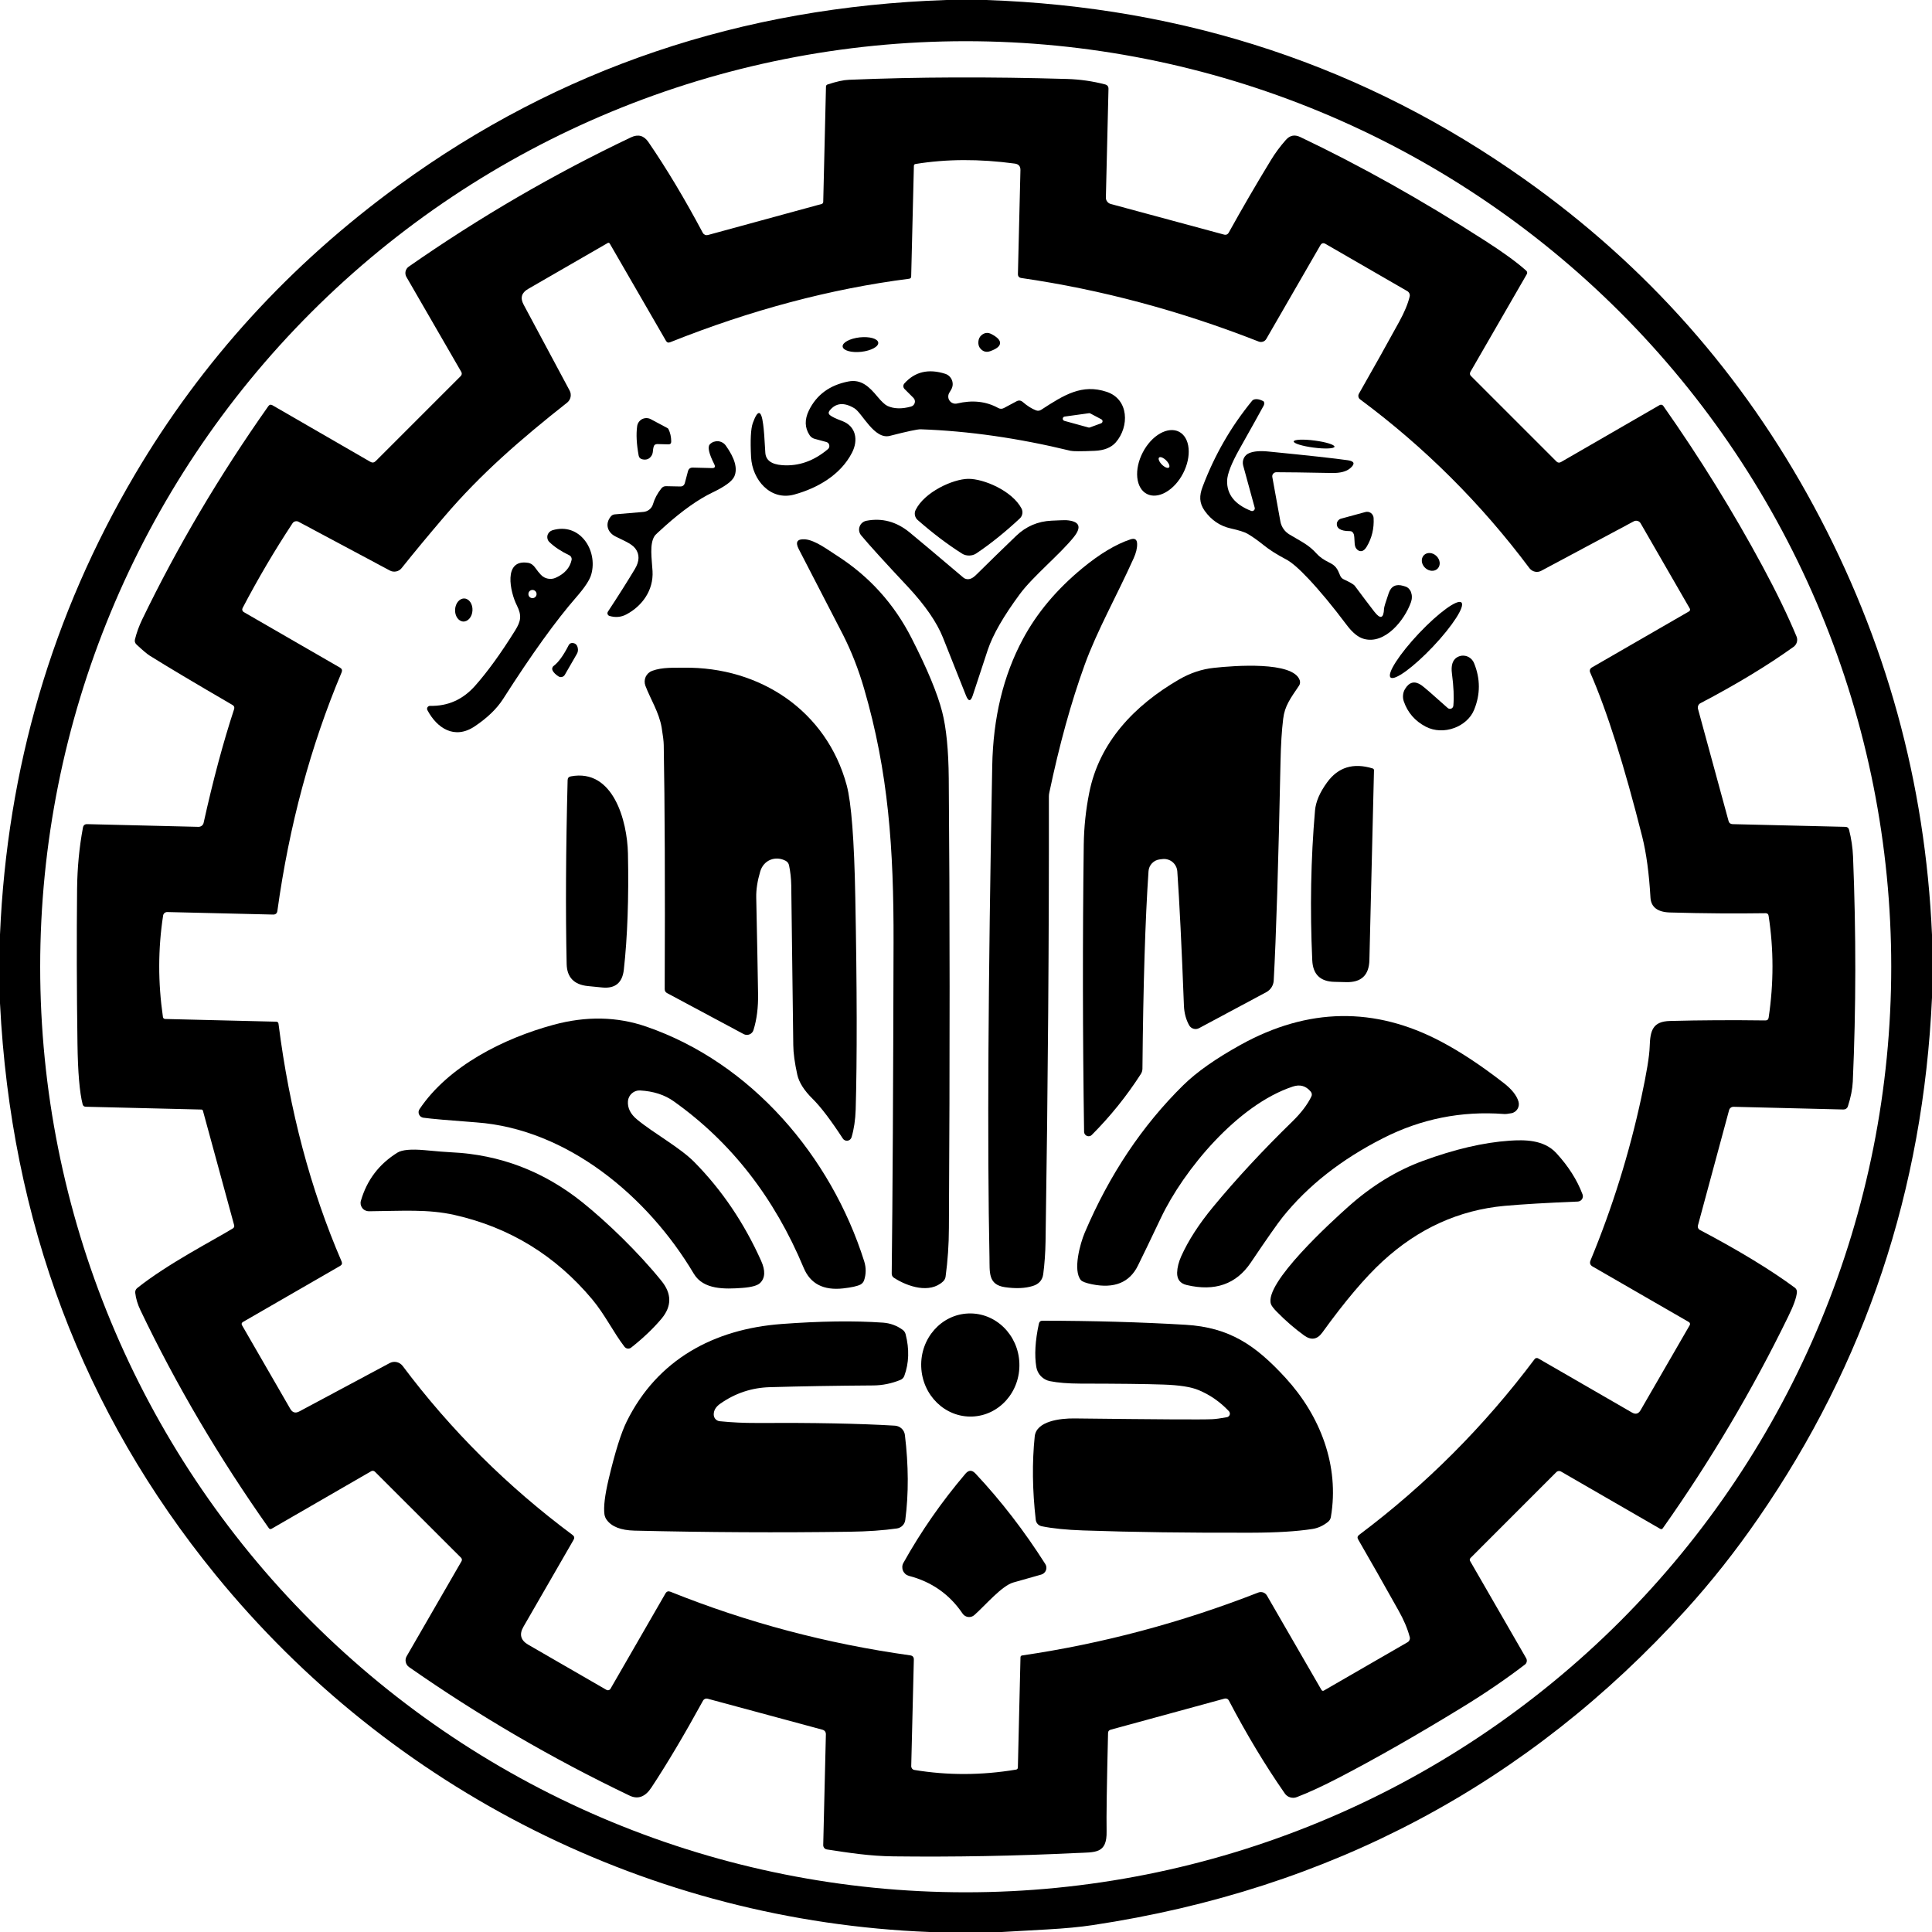 <svg width="40" height="40" viewBox="0 0 40 40" fill="none" xmlns="http://www.w3.org/2000/svg">
<g clip-path="url(#clip0_16495_6038)">
<path d="M20.413 0C24.556 0.142 28.273 1.379 31.564 3.712C34.086 5.498 36.082 7.753 37.551 10.476C39.046 13.245 39.862 16.204 40 19.354V20.654C39.819 24.632 38.62 28.226 36.402 31.435C35.931 32.118 35.43 32.751 34.901 33.334C31.625 36.946 27.531 39.12 22.619 39.858C22.367 39.896 22.055 39.926 21.681 39.947C21.368 39.964 21.055 39.981 20.742 40H19.247C13.479 39.775 8.104 37.072 4.459 32.6C1.714 29.23 0.227 25.288 0 20.772V19.347C0.148 15.904 1.079 12.73 2.793 9.824C4.179 7.475 6 5.478 8.258 3.834C11.571 1.421 15.35 0.143 19.593 0H20.413ZM39.156 20.016C39.156 17.499 38.661 15.008 37.698 12.683C36.735 10.358 35.323 8.245 33.544 6.466C31.764 4.686 29.652 3.275 27.327 2.312C25.002 1.349 22.51 0.853 19.994 0.853C14.912 0.853 10.038 2.872 6.444 6.466C2.85 10.059 0.832 14.934 0.832 20.016C0.832 25.098 2.85 29.972 6.444 33.566C10.038 37.159 14.912 39.178 19.994 39.178C22.51 39.178 25.002 38.682 27.327 37.719C29.652 36.757 31.764 35.345 33.544 33.566C35.323 31.786 36.735 29.674 37.698 27.349C38.661 25.024 39.156 22.532 39.156 20.016Z" fill="black"/>
<path d="M22.941 35.881C22.915 36.952 22.905 37.628 22.911 37.91C22.922 38.388 22.676 38.346 22.28 38.365C21.018 38.426 19.755 38.449 18.492 38.434C18.006 38.428 17.577 38.361 17.121 38.291C17.099 38.288 17.079 38.277 17.065 38.26C17.051 38.243 17.043 38.221 17.044 38.199L17.099 35.909C17.1 35.858 17.075 35.825 17.025 35.811L14.651 35.17C14.633 35.165 14.613 35.166 14.596 35.173C14.579 35.181 14.564 35.194 14.555 35.211C14.169 35.915 13.813 36.514 13.488 37.007C13.36 37.203 13.208 37.259 13.034 37.176C11.434 36.41 9.912 35.523 8.469 34.515C8.434 34.491 8.41 34.454 8.401 34.412C8.391 34.371 8.398 34.328 8.419 34.291L9.555 32.324C9.562 32.313 9.564 32.3 9.563 32.287C9.561 32.274 9.556 32.262 9.547 32.253L7.762 30.47C7.753 30.46 7.74 30.454 7.726 30.452C7.713 30.45 7.699 30.453 7.687 30.459L5.622 31.652C5.613 31.657 5.602 31.659 5.592 31.657C5.582 31.655 5.573 31.649 5.567 31.64C4.531 30.173 3.645 28.669 2.908 27.127C2.849 27.004 2.813 26.884 2.8 26.767C2.796 26.726 2.81 26.693 2.842 26.667C3.469 26.166 4.441 25.666 4.818 25.435C4.846 25.418 4.856 25.394 4.847 25.363L4.201 22.995C4.199 22.989 4.196 22.983 4.19 22.979C4.185 22.975 4.179 22.973 4.172 22.972L1.776 22.914C1.742 22.913 1.72 22.897 1.711 22.864C1.648 22.619 1.612 22.201 1.604 21.607C1.588 20.497 1.586 19.428 1.596 18.4C1.601 17.964 1.641 17.542 1.717 17.136C1.726 17.086 1.756 17.061 1.807 17.063L4.109 17.119C4.134 17.119 4.158 17.111 4.178 17.096C4.197 17.081 4.211 17.059 4.216 17.035C4.41 16.157 4.62 15.373 4.847 14.682C4.859 14.645 4.848 14.616 4.814 14.596C4.032 14.141 3.46 13.8 3.097 13.573C3.05 13.544 2.959 13.468 2.825 13.343C2.795 13.314 2.784 13.279 2.794 13.239C2.827 13.103 2.877 12.964 2.945 12.823C3.675 11.312 4.545 9.841 5.555 8.41C5.578 8.377 5.606 8.371 5.64 8.39L7.667 9.561C7.708 9.585 7.745 9.58 7.778 9.547L9.539 7.786C9.55 7.774 9.558 7.76 9.56 7.744C9.562 7.729 9.558 7.713 9.55 7.699L8.414 5.733C8.394 5.698 8.388 5.657 8.397 5.617C8.406 5.578 8.43 5.543 8.463 5.52C9.933 4.495 11.466 3.603 13.063 2.844C13.212 2.773 13.332 2.806 13.425 2.942C13.802 3.492 14.177 4.118 14.551 4.821C14.561 4.839 14.577 4.853 14.596 4.862C14.615 4.87 14.636 4.871 14.656 4.866L17.012 4.223C17.021 4.221 17.029 4.215 17.034 4.208C17.04 4.201 17.043 4.192 17.044 4.183L17.101 1.794C17.101 1.771 17.113 1.756 17.134 1.749C17.316 1.689 17.463 1.656 17.576 1.652C18.986 1.593 20.492 1.588 22.093 1.635C22.361 1.643 22.624 1.681 22.881 1.748C22.928 1.761 22.951 1.792 22.95 1.84L22.896 4.089C22.895 4.119 22.904 4.149 22.923 4.173C22.941 4.198 22.967 4.215 22.996 4.223L25.339 4.856C25.385 4.869 25.42 4.854 25.442 4.812C25.722 4.307 26.012 3.808 26.313 3.315C26.4 3.171 26.503 3.032 26.623 2.896C26.706 2.802 26.804 2.782 26.918 2.836C28.159 3.426 29.434 4.14 30.743 4.981C31.119 5.222 31.405 5.43 31.6 5.605C31.61 5.614 31.616 5.626 31.618 5.639C31.62 5.652 31.617 5.665 31.611 5.676L30.444 7.698C30.426 7.731 30.43 7.76 30.456 7.786L32.223 9.553C32.252 9.582 32.284 9.586 32.319 9.566L34.362 8.386C34.374 8.379 34.389 8.377 34.402 8.38C34.416 8.383 34.428 8.391 34.436 8.403C35.194 9.481 35.879 10.588 36.491 11.723C36.782 12.263 37.016 12.748 37.195 13.177C37.211 13.214 37.213 13.256 37.202 13.295C37.191 13.334 37.167 13.368 37.134 13.392C36.593 13.78 35.95 14.169 35.206 14.559C35.185 14.569 35.169 14.587 35.16 14.608C35.151 14.63 35.149 14.654 35.155 14.676L35.788 16.998C35.799 17.04 35.827 17.061 35.871 17.063L38.207 17.119C38.248 17.12 38.274 17.14 38.283 17.18C38.33 17.365 38.357 17.549 38.365 17.731C38.429 19.319 38.428 20.873 38.36 22.394C38.353 22.544 38.32 22.714 38.259 22.904C38.253 22.924 38.241 22.941 38.224 22.953C38.208 22.965 38.188 22.971 38.167 22.971L35.891 22.915C35.87 22.915 35.849 22.921 35.833 22.934C35.816 22.947 35.804 22.964 35.799 22.984L35.154 25.371C35.149 25.389 35.15 25.408 35.158 25.425C35.165 25.442 35.178 25.457 35.195 25.465C36.005 25.893 36.66 26.291 37.161 26.661C37.175 26.672 37.187 26.686 37.194 26.702C37.202 26.718 37.205 26.736 37.203 26.754C37.195 26.863 37.134 27.033 37.02 27.264C36.279 28.784 35.415 30.242 34.428 31.639C34.413 31.661 34.394 31.665 34.371 31.652L32.316 30.465C32.302 30.457 32.285 30.454 32.268 30.456C32.252 30.458 32.237 30.465 32.225 30.476L30.446 32.256C30.437 32.265 30.432 32.276 30.43 32.288C30.429 32.3 30.431 32.311 30.438 32.321L31.598 34.332C31.61 34.354 31.614 34.379 31.609 34.403C31.605 34.427 31.591 34.449 31.572 34.463C31.167 34.772 30.737 35.065 30.282 35.343C29.342 35.919 28.493 36.403 27.736 36.797C27.393 36.975 27.098 37.112 26.85 37.207C26.805 37.225 26.756 37.226 26.711 37.212C26.666 37.199 26.627 37.17 26.6 37.131C26.197 36.552 25.81 35.91 25.441 35.205C25.433 35.19 25.421 35.178 25.405 35.172C25.39 35.165 25.373 35.163 25.356 35.167L22.994 35.812C22.959 35.822 22.941 35.845 22.941 35.881ZM18.823 5.771C17.197 5.979 15.547 6.418 13.874 7.086C13.837 7.101 13.808 7.091 13.788 7.056L12.625 5.044C12.623 5.04 12.621 5.037 12.617 5.034C12.614 5.031 12.61 5.029 12.606 5.028C12.602 5.027 12.597 5.027 12.593 5.027C12.588 5.028 12.584 5.029 12.581 5.032L10.933 5.983C10.797 6.061 10.767 6.169 10.841 6.307L11.794 8.087C11.816 8.128 11.822 8.175 11.813 8.221C11.803 8.266 11.778 8.307 11.742 8.336C10.779 9.095 9.95 9.815 9.199 10.696C8.863 11.089 8.569 11.444 8.316 11.761C8.288 11.797 8.247 11.822 8.203 11.831C8.158 11.84 8.112 11.834 8.071 11.812L6.182 10.803C6.161 10.791 6.137 10.788 6.113 10.794C6.09 10.799 6.07 10.813 6.057 10.833C5.686 11.395 5.341 11.981 5.022 12.59C5.015 12.604 5.013 12.621 5.018 12.636C5.022 12.651 5.032 12.664 5.046 12.672L7.04 13.823C7.079 13.846 7.09 13.878 7.073 13.92C6.43 15.447 5.987 17.093 5.743 18.858C5.736 18.911 5.706 18.936 5.653 18.935L3.465 18.883C3.444 18.882 3.424 18.889 3.407 18.902C3.391 18.916 3.38 18.935 3.377 18.956C3.271 19.645 3.27 20.344 3.373 21.053C3.377 21.082 3.394 21.096 3.423 21.097L5.719 21.153C5.746 21.154 5.762 21.168 5.766 21.195C5.993 22.986 6.429 24.627 7.073 26.119C7.089 26.158 7.079 26.188 7.042 26.209L5.03 27.37C5.001 27.388 4.995 27.411 5.012 27.44L6.01 29.169C6.055 29.247 6.117 29.265 6.197 29.222L8.068 28.221C8.112 28.197 8.164 28.19 8.213 28.201C8.263 28.212 8.306 28.241 8.337 28.281C9.333 29.611 10.507 30.777 11.857 31.782C11.892 31.809 11.898 31.841 11.876 31.879L10.838 33.679C10.746 33.836 10.779 33.961 10.937 34.052L12.556 34.987C12.57 34.995 12.586 34.997 12.602 34.993C12.617 34.989 12.631 34.979 12.639 34.965L13.778 32.99C13.802 32.949 13.836 32.938 13.88 32.955C15.47 33.594 17.125 34.032 18.843 34.272C18.896 34.279 18.922 34.309 18.92 34.362L18.866 36.567C18.866 36.586 18.873 36.604 18.884 36.618C18.896 36.633 18.913 36.642 18.931 36.645C19.621 36.759 20.322 36.757 21.035 36.638C21.06 36.634 21.073 36.619 21.074 36.593L21.128 34.315C21.128 34.291 21.14 34.277 21.165 34.274C22.825 34.03 24.453 33.596 26.051 32.972C26.084 32.959 26.12 32.959 26.153 32.97C26.186 32.982 26.214 33.005 26.231 33.035L27.36 34.989C27.365 34.997 27.373 35.003 27.382 35.006C27.391 35.008 27.4 35.007 27.408 35.002L29.14 34.002C29.16 33.991 29.175 33.974 29.183 33.953C29.192 33.933 29.193 33.91 29.186 33.889C29.14 33.716 29.063 33.535 28.956 33.346C28.646 32.792 28.367 32.301 28.12 31.874C28.097 31.836 28.104 31.804 28.14 31.777C29.517 30.744 30.728 29.531 31.772 28.14C31.78 28.128 31.792 28.12 31.806 28.117C31.82 28.114 31.835 28.117 31.847 28.124L33.79 29.246C33.864 29.289 33.924 29.272 33.968 29.194L34.984 27.436C34.99 27.426 34.992 27.413 34.989 27.401C34.986 27.389 34.978 27.378 34.967 27.372L32.972 26.221C32.922 26.192 32.908 26.15 32.93 26.096C33.383 25.001 33.734 23.875 33.983 22.718C34.091 22.216 34.149 21.866 34.155 21.667C34.166 21.336 34.216 21.147 34.577 21.138C35.215 21.121 35.872 21.118 36.548 21.127C36.589 21.128 36.612 21.108 36.618 21.068C36.724 20.358 36.724 19.655 36.617 18.96C36.611 18.924 36.591 18.907 36.555 18.907C35.938 18.916 35.279 18.912 34.577 18.892C34.318 18.885 34.182 18.781 34.171 18.581C34.142 18.083 34.086 17.663 34 17.321C33.628 15.846 33.269 14.712 32.922 13.921C32.914 13.904 32.913 13.884 32.919 13.865C32.925 13.847 32.938 13.831 32.955 13.821L34.97 12.658C34.98 12.652 34.987 12.643 34.99 12.632C34.993 12.621 34.991 12.609 34.985 12.599L33.967 10.834C33.953 10.81 33.931 10.793 33.904 10.785C33.877 10.778 33.849 10.781 33.825 10.794L31.911 11.817C31.871 11.839 31.824 11.846 31.779 11.836C31.734 11.826 31.694 11.8 31.666 11.764C30.663 10.424 29.494 9.259 28.159 8.268C28.141 8.255 28.129 8.236 28.125 8.215C28.12 8.193 28.124 8.171 28.134 8.153C28.441 7.615 28.719 7.118 28.968 6.663C29.077 6.465 29.149 6.291 29.185 6.142C29.191 6.12 29.189 6.097 29.18 6.076C29.171 6.055 29.155 6.038 29.136 6.027L27.442 5.049C27.399 5.024 27.364 5.033 27.338 5.076L26.218 7.016C26.203 7.042 26.179 7.063 26.15 7.073C26.121 7.083 26.089 7.083 26.061 7.072C24.439 6.435 22.802 5.996 21.146 5.756C21.098 5.749 21.074 5.721 21.075 5.672L21.127 3.523C21.129 3.443 21.09 3.398 21.011 3.387C20.28 3.288 19.596 3.291 18.957 3.395C18.933 3.398 18.921 3.412 18.921 3.436L18.865 5.723C18.865 5.751 18.851 5.767 18.823 5.771Z" fill="black"/>
<path d="M20.705 7.107C20.701 7.169 20.634 7.223 20.503 7.27C20.424 7.299 20.356 7.282 20.3 7.219C20.266 7.181 20.252 7.134 20.256 7.076C20.26 7.019 20.281 6.974 20.32 6.94C20.384 6.886 20.453 6.878 20.527 6.917C20.651 6.982 20.71 7.045 20.705 7.107Z" fill="black"/>
<path d="M17.831 7.284C18.035 7.261 18.193 7.176 18.183 7.094C18.174 7.011 18.002 6.963 17.798 6.985C17.595 7.008 17.437 7.093 17.446 7.175C17.455 7.258 17.628 7.306 17.831 7.284Z" fill="black"/>
<path d="M17.186 8.597C17.224 8.629 17.308 8.669 17.435 8.716C17.721 8.822 17.775 9.11 17.64 9.372C17.404 9.833 16.924 10.107 16.444 10.239C15.952 10.374 15.575 9.937 15.55 9.463C15.532 9.111 15.544 8.877 15.586 8.759C15.689 8.474 15.761 8.482 15.8 8.783C15.815 8.888 15.83 9.084 15.845 9.371C15.854 9.528 15.971 9.614 16.195 9.631C16.533 9.656 16.848 9.546 17.141 9.299C17.153 9.289 17.162 9.276 17.167 9.261C17.172 9.246 17.172 9.23 17.169 9.215C17.166 9.2 17.158 9.186 17.148 9.174C17.137 9.163 17.123 9.155 17.108 9.151L16.868 9.086C16.823 9.074 16.787 9.048 16.762 9.01C16.66 8.856 16.656 8.686 16.747 8.499C16.905 8.174 17.178 7.973 17.565 7.898C17.831 7.846 17.997 8.007 18.166 8.211C18.253 8.316 18.322 8.38 18.375 8.405C18.51 8.466 18.673 8.47 18.863 8.417C18.881 8.412 18.898 8.402 18.911 8.389C18.925 8.375 18.934 8.358 18.939 8.34C18.944 8.322 18.944 8.303 18.939 8.284C18.934 8.266 18.924 8.25 18.91 8.236L18.726 8.052C18.712 8.037 18.703 8.017 18.703 7.996C18.702 7.975 18.71 7.955 18.724 7.939C18.941 7.696 19.223 7.629 19.569 7.739C19.601 7.749 19.63 7.766 19.654 7.789C19.678 7.812 19.697 7.84 19.709 7.871C19.721 7.902 19.726 7.935 19.724 7.969C19.721 8.002 19.711 8.034 19.695 8.063L19.652 8.136C19.638 8.161 19.631 8.189 19.633 8.218C19.634 8.247 19.644 8.275 19.662 8.298C19.679 8.322 19.703 8.339 19.73 8.349C19.757 8.359 19.787 8.361 19.815 8.354C20.132 8.278 20.416 8.309 20.665 8.446C20.705 8.469 20.746 8.469 20.787 8.447L21.045 8.309C21.091 8.284 21.134 8.288 21.174 8.322C21.269 8.404 21.361 8.462 21.449 8.496C21.487 8.51 21.523 8.506 21.557 8.484C22.03 8.176 22.401 7.942 22.914 8.113C23.375 8.267 23.384 8.834 23.101 9.159C23.006 9.267 22.86 9.326 22.662 9.334C22.382 9.346 22.216 9.345 22.164 9.333C21.087 9.071 20.053 8.923 19.062 8.888C18.998 8.886 18.785 8.931 18.423 9.024C18.101 9.107 17.852 8.551 17.688 8.452C17.474 8.324 17.304 8.34 17.176 8.501C17.148 8.537 17.151 8.569 17.186 8.597ZM22.574 8.56C22.565 8.555 22.555 8.554 22.546 8.555L22.04 8.625C22.03 8.627 22.021 8.632 22.014 8.64C22.008 8.647 22.004 8.657 22.003 8.667C22.003 8.677 22.005 8.687 22.011 8.695C22.017 8.704 22.026 8.71 22.035 8.713L22.536 8.851C22.545 8.853 22.554 8.853 22.563 8.85L22.798 8.764C22.806 8.761 22.813 8.755 22.818 8.748C22.823 8.742 22.826 8.733 22.827 8.725C22.828 8.716 22.826 8.708 22.822 8.7C22.817 8.693 22.811 8.686 22.804 8.682L22.574 8.56Z" fill="black"/>
<path d="M26.342 9.876L26.509 10.796C26.519 10.852 26.541 10.904 26.573 10.95C26.604 10.996 26.646 11.035 26.694 11.064C26.932 11.21 27.083 11.267 27.261 11.464C27.318 11.529 27.404 11.589 27.517 11.645C27.657 11.713 27.688 11.773 27.746 11.915C27.76 11.952 27.785 11.978 27.821 11.995C27.951 12.055 28.028 12.1 28.051 12.131C28.197 12.328 28.331 12.505 28.452 12.662C28.579 12.826 28.647 12.806 28.655 12.601C28.656 12.571 28.688 12.465 28.751 12.283C28.8 12.136 28.901 12.085 29.054 12.13L29.096 12.143C29.123 12.151 29.147 12.166 29.168 12.187C29.188 12.208 29.205 12.234 29.215 12.264C29.226 12.295 29.232 12.329 29.231 12.364C29.231 12.399 29.224 12.435 29.212 12.469C29.08 12.841 28.675 13.346 28.24 13.228C28.122 13.197 28.002 13.1 27.88 12.937C27.591 12.552 27.326 12.232 27.086 11.978C26.892 11.772 26.739 11.64 26.628 11.582C26.439 11.483 26.284 11.385 26.163 11.287C26.04 11.188 25.929 11.11 25.831 11.052C25.766 11.015 25.65 10.978 25.483 10.941C25.261 10.892 25.08 10.77 24.941 10.575C24.827 10.413 24.827 10.263 24.901 10.072C25.148 9.419 25.489 8.828 25.924 8.297C25.94 8.277 25.968 8.266 26.004 8.264C26.039 8.263 26.08 8.271 26.119 8.289L26.148 8.302C26.155 8.305 26.161 8.31 26.166 8.316C26.17 8.323 26.173 8.332 26.174 8.341C26.175 8.351 26.174 8.361 26.172 8.372C26.17 8.382 26.166 8.393 26.16 8.403C26.084 8.544 25.916 8.845 25.658 9.304C25.494 9.597 25.41 9.813 25.406 9.952C25.399 10.236 25.565 10.445 25.903 10.577C25.913 10.581 25.923 10.582 25.933 10.58C25.944 10.578 25.953 10.573 25.961 10.566C25.968 10.56 25.974 10.551 25.977 10.541C25.98 10.531 25.98 10.52 25.977 10.51L25.738 9.636C25.725 9.586 25.73 9.532 25.753 9.484C25.776 9.437 25.816 9.4 25.864 9.381C25.958 9.342 26.089 9.331 26.256 9.348C27.092 9.43 27.642 9.491 27.906 9.529C28.044 9.549 28.06 9.604 27.954 9.695C27.874 9.763 27.748 9.796 27.576 9.793C27.018 9.782 26.634 9.777 26.424 9.777C26.412 9.777 26.4 9.78 26.389 9.785C26.378 9.791 26.368 9.798 26.36 9.808C26.352 9.817 26.346 9.828 26.343 9.84C26.34 9.852 26.34 9.864 26.342 9.876Z" fill="black"/>
<path d="M13.532 9.253C13.525 9.28 13.52 9.309 13.518 9.339C13.515 9.378 13.505 9.41 13.49 9.434C13.446 9.504 13.381 9.529 13.297 9.509C13.256 9.499 13.231 9.474 13.223 9.433C13.179 9.194 13.168 8.99 13.192 8.822C13.196 8.791 13.208 8.762 13.226 8.737C13.244 8.712 13.268 8.691 13.295 8.677C13.323 8.663 13.354 8.656 13.385 8.656C13.416 8.657 13.447 8.664 13.474 8.679L13.819 8.863C13.828 8.868 13.836 8.875 13.84 8.885C13.877 8.959 13.896 9.044 13.897 9.138C13.898 9.18 13.878 9.201 13.837 9.2L13.61 9.194C13.568 9.193 13.542 9.213 13.532 9.253Z" fill="black"/>
<path d="M23.744 10.226C23.633 10.169 23.562 10.046 23.546 9.885C23.53 9.724 23.571 9.537 23.66 9.367C23.748 9.196 23.877 9.055 24.018 8.975C24.159 8.895 24.3 8.882 24.411 8.939C24.522 8.997 24.593 9.12 24.608 9.281C24.624 9.442 24.583 9.629 24.495 9.799C24.407 9.97 24.278 10.111 24.137 10.191C23.996 10.271 23.855 10.284 23.744 10.226ZM24.203 9.678C24.209 9.673 24.212 9.664 24.212 9.654C24.212 9.643 24.21 9.631 24.204 9.617C24.199 9.604 24.191 9.589 24.18 9.575C24.17 9.56 24.158 9.545 24.144 9.532C24.131 9.518 24.116 9.506 24.101 9.496C24.087 9.486 24.072 9.478 24.058 9.472C24.045 9.467 24.032 9.464 24.022 9.464C24.012 9.464 24.003 9.467 23.997 9.473C23.992 9.479 23.989 9.487 23.988 9.498C23.988 9.508 23.991 9.521 23.997 9.534C24.002 9.548 24.01 9.562 24.021 9.577C24.031 9.592 24.043 9.606 24.057 9.62C24.07 9.633 24.085 9.645 24.099 9.655C24.114 9.666 24.129 9.674 24.142 9.679C24.156 9.685 24.168 9.688 24.179 9.687C24.189 9.687 24.198 9.684 24.203 9.678Z" fill="black"/>
<path d="M27.198 9.267C27.431 9.298 27.624 9.289 27.629 9.249C27.634 9.208 27.45 9.151 27.217 9.121C26.984 9.09 26.791 9.099 26.785 9.139C26.78 9.18 26.965 9.237 27.198 9.267Z" fill="black"/>
<path d="M14.739 9.691C14.799 9.693 14.815 9.667 14.789 9.613C14.675 9.388 14.645 9.249 14.698 9.198C14.72 9.175 14.747 9.158 14.777 9.147C14.806 9.137 14.838 9.133 14.869 9.135C14.901 9.138 14.931 9.148 14.959 9.164C14.986 9.179 15.01 9.201 15.028 9.227C15.218 9.493 15.275 9.706 15.202 9.867C15.157 9.964 15.009 10.073 14.756 10.194C14.459 10.336 14.13 10.569 13.768 10.892C13.636 11.01 13.565 11.077 13.555 11.093C13.442 11.262 13.495 11.565 13.51 11.824C13.533 12.222 13.294 12.548 12.968 12.721C12.858 12.779 12.741 12.789 12.618 12.752C12.609 12.749 12.601 12.744 12.594 12.738C12.588 12.732 12.583 12.724 12.58 12.715C12.576 12.707 12.575 12.698 12.577 12.689C12.578 12.68 12.581 12.672 12.586 12.664C12.801 12.337 12.987 12.043 13.144 11.782C13.242 11.618 13.245 11.475 13.152 11.354C13.071 11.248 12.876 11.177 12.739 11.105C12.567 11.015 12.525 10.835 12.649 10.69C12.659 10.678 12.671 10.668 12.685 10.661C12.699 10.654 12.715 10.65 12.732 10.649L13.319 10.599C13.366 10.595 13.41 10.578 13.445 10.549C13.481 10.52 13.507 10.482 13.519 10.439C13.553 10.324 13.61 10.216 13.691 10.114C13.717 10.08 13.752 10.064 13.794 10.066L14.082 10.072C14.133 10.073 14.165 10.049 14.179 10L14.244 9.755C14.258 9.705 14.291 9.68 14.344 9.681L14.739 9.691Z" fill="black"/>
<path d="M20.044 9.914C20.362 9.909 20.955 10.16 21.149 10.527C21.166 10.561 21.173 10.599 21.166 10.637C21.16 10.674 21.141 10.709 21.113 10.735C20.808 11.019 20.508 11.26 20.213 11.458C20.172 11.486 20.124 11.5 20.067 11.502C20.01 11.502 19.961 11.489 19.92 11.463C19.619 11.273 19.312 11.04 18.998 10.765C18.97 10.74 18.95 10.706 18.943 10.668C18.935 10.631 18.94 10.593 18.957 10.559C19.14 10.187 19.726 9.919 20.044 9.914Z" fill="black"/>
<path d="M27.944 10.996C27.851 10.997 27.78 10.982 27.731 10.951C27.712 10.939 27.697 10.922 27.687 10.901C27.678 10.88 27.675 10.858 27.678 10.835C27.681 10.813 27.691 10.792 27.706 10.775C27.721 10.758 27.741 10.745 27.762 10.739L28.269 10.601C28.288 10.596 28.308 10.595 28.328 10.598C28.348 10.602 28.366 10.61 28.383 10.621C28.399 10.633 28.412 10.648 28.422 10.666C28.432 10.683 28.438 10.703 28.439 10.722C28.451 10.941 28.403 11.14 28.296 11.319C28.263 11.373 28.229 11.403 28.192 11.41C28.15 11.416 28.114 11.4 28.082 11.36C28.061 11.334 28.05 11.298 28.047 11.251C28.043 11.146 28.037 11.082 28.029 11.061C28.013 11.017 27.985 10.995 27.944 10.996Z" fill="black"/>
<path d="M20.102 11.979C20.135 11.967 20.175 11.937 20.222 11.89C20.488 11.626 20.761 11.361 21.039 11.094C21.244 10.897 21.488 10.793 21.771 10.78C21.95 10.771 22.052 10.768 22.077 10.77C22.348 10.79 22.401 10.905 22.236 11.114C21.956 11.467 21.387 11.931 21.116 12.298C20.777 12.756 20.556 13.141 20.451 13.454C20.349 13.761 20.245 14.076 20.14 14.398C20.097 14.527 20.051 14.528 20 14.401C19.98 14.349 19.822 13.95 19.524 13.204C19.397 12.884 19.154 12.532 18.796 12.148C18.322 11.643 18 11.289 17.83 11.085C17.809 11.06 17.795 11.03 17.789 10.998C17.783 10.966 17.786 10.933 17.797 10.903C17.808 10.872 17.826 10.845 17.851 10.824C17.876 10.803 17.906 10.788 17.938 10.782C18.262 10.719 18.561 10.8 18.834 11.024C19.053 11.205 19.424 11.516 19.945 11.958C19.965 11.975 19.99 11.986 20.018 11.99C20.046 11.994 20.075 11.99 20.102 11.979Z" fill="black"/>
<path d="M11.784 11.495C11.617 11.415 11.481 11.325 11.376 11.224C11.357 11.207 11.344 11.185 11.337 11.16C11.33 11.136 11.329 11.11 11.335 11.085C11.341 11.061 11.354 11.038 11.371 11.019C11.389 11.001 11.411 10.987 11.435 10.979C12.004 10.807 12.382 11.394 12.242 11.891C12.211 12.006 12.106 12.164 11.929 12.367C11.511 12.846 11.006 13.547 10.415 14.473C10.286 14.673 10.092 14.861 9.832 15.036C9.41 15.321 9.046 15.074 8.849 14.703C8.844 14.694 8.841 14.683 8.842 14.673C8.842 14.662 8.845 14.652 8.851 14.643C8.856 14.634 8.864 14.627 8.873 14.622C8.882 14.617 8.893 14.614 8.903 14.614C9.272 14.623 9.583 14.484 9.836 14.199C10.094 13.908 10.37 13.527 10.663 13.057C10.787 12.859 10.806 12.744 10.7 12.532C10.565 12.267 10.407 11.567 10.935 11.653C10.993 11.663 11.044 11.699 11.087 11.762C11.124 11.815 11.161 11.861 11.199 11.901C11.237 11.942 11.288 11.97 11.343 11.98C11.398 11.991 11.456 11.985 11.507 11.961C11.689 11.879 11.799 11.756 11.834 11.594C11.838 11.574 11.835 11.554 11.826 11.536C11.817 11.518 11.803 11.503 11.784 11.495ZM11.109 12.299C11.109 12.277 11.1 12.255 11.084 12.239C11.068 12.223 11.047 12.214 11.024 12.214C11.002 12.214 10.98 12.223 10.964 12.239C10.948 12.255 10.94 12.277 10.94 12.299C10.94 12.322 10.948 12.344 10.964 12.359C10.98 12.375 11.002 12.384 11.024 12.384C11.047 12.384 11.068 12.375 11.084 12.359C11.1 12.344 11.109 12.322 11.109 12.299Z" fill="black"/>
<path d="M17.891 14.261C17.775 13.861 17.629 13.488 17.453 13.141C17.419 13.074 17.114 12.483 16.536 11.366C16.462 11.221 16.505 11.155 16.667 11.166C16.879 11.182 17.151 11.392 17.328 11.504C17.997 11.932 18.513 12.503 18.875 13.216C19.198 13.848 19.408 14.354 19.506 14.735C19.592 15.068 19.638 15.53 19.643 16.121C19.665 18.763 19.667 21.864 19.646 25.424C19.645 25.768 19.622 26.102 19.578 26.427C19.573 26.468 19.555 26.503 19.524 26.532C19.249 26.788 18.796 26.641 18.509 26.456C18.477 26.435 18.461 26.405 18.462 26.366C18.481 24.76 18.493 22.477 18.5 19.515C18.505 17.564 18.393 15.984 17.891 14.261Z" fill="black"/>
<path d="M21.725 16.41C21.719 16.436 21.716 16.462 21.716 16.488C21.72 19.385 21.697 22.457 21.647 25.704C21.643 25.939 21.627 26.165 21.599 26.381C21.582 26.504 21.509 26.586 21.382 26.625C21.224 26.674 21.033 26.682 20.808 26.65C20.453 26.599 20.492 26.339 20.486 26.03C20.439 23.732 20.458 20.342 20.543 15.861C20.561 14.861 20.773 13.985 21.177 13.233C21.465 12.694 21.875 12.205 22.407 11.766C22.769 11.467 23.103 11.267 23.408 11.166C23.496 11.138 23.541 11.169 23.543 11.261C23.545 11.349 23.521 11.449 23.47 11.561C23.12 12.339 22.713 13.057 22.456 13.767C22.175 14.542 21.932 15.423 21.725 16.41Z" fill="black"/>
<path d="M29.505 11.756C29.584 11.832 29.701 11.839 29.765 11.772C29.831 11.704 29.819 11.588 29.74 11.512C29.661 11.435 29.544 11.428 29.479 11.496C29.414 11.564 29.425 11.68 29.505 11.756Z" fill="black"/>
<path d="M9.422 12.62C9.415 12.751 9.49 12.862 9.59 12.868C9.689 12.873 9.776 12.77 9.782 12.639C9.789 12.507 9.714 12.396 9.615 12.391C9.515 12.386 9.429 12.488 9.422 12.62Z" fill="black"/>
<path d="M29.378 13.112C28.973 13.541 28.709 13.95 28.79 14.026C28.87 14.102 29.263 13.816 29.669 13.387C30.074 12.959 30.337 12.55 30.257 12.474C30.177 12.398 29.783 12.684 29.378 13.112Z" fill="black"/>
<path d="M11.943 13.539L11.694 13.971C11.687 13.982 11.679 13.992 11.668 14C11.658 14.007 11.646 14.013 11.634 14.016C11.621 14.019 11.608 14.019 11.596 14.017C11.583 14.014 11.571 14.01 11.56 14.002C11.505 13.967 11.466 13.928 11.443 13.887C11.434 13.87 11.43 13.851 11.434 13.832C11.438 13.814 11.448 13.798 11.463 13.787C11.562 13.713 11.665 13.571 11.773 13.36C11.79 13.326 11.817 13.31 11.855 13.313C11.915 13.317 11.951 13.353 11.963 13.421C11.971 13.463 11.964 13.502 11.943 13.539Z" fill="black"/>
<path d="M30.09 14.612C30.106 14.434 30.096 14.212 30.061 13.947C30.039 13.783 30.072 13.671 30.16 13.613C30.19 13.594 30.224 13.581 30.26 13.576C30.295 13.572 30.331 13.575 30.366 13.586C30.4 13.597 30.431 13.616 30.458 13.641C30.484 13.666 30.505 13.696 30.519 13.73C30.651 14.054 30.651 14.377 30.519 14.698C30.376 15.047 29.886 15.236 29.519 15.045C29.297 14.929 29.145 14.755 29.064 14.521C29.049 14.478 29.044 14.433 29.049 14.388C29.053 14.342 29.068 14.299 29.092 14.261C29.179 14.119 29.29 14.093 29.424 14.183C29.474 14.216 29.657 14.374 29.973 14.658C29.983 14.667 29.995 14.672 30.008 14.675C30.02 14.677 30.034 14.675 30.046 14.671C30.058 14.666 30.068 14.658 30.076 14.648C30.084 14.637 30.088 14.625 30.09 14.612Z" fill="black"/>
<path d="M24.06 17.787C24.047 17.788 24.031 17.79 24.011 17.793C23.95 17.8 23.894 17.828 23.851 17.873C23.809 17.917 23.783 17.975 23.779 18.036C23.711 19.024 23.669 20.387 23.653 22.127C23.652 22.167 23.641 22.203 23.62 22.236C23.325 22.695 22.986 23.115 22.604 23.498C22.591 23.511 22.575 23.52 22.557 23.523C22.539 23.527 22.52 23.525 22.504 23.518C22.487 23.511 22.472 23.5 22.462 23.485C22.451 23.47 22.446 23.452 22.445 23.434C22.415 21.421 22.413 19.438 22.438 17.486C22.443 17.127 22.48 16.77 22.551 16.416C22.757 15.367 23.49 14.602 24.409 14.069C24.642 13.934 24.883 13.853 25.134 13.827C25.545 13.782 26.777 13.685 26.91 14.085C26.916 14.103 26.918 14.123 26.915 14.142C26.913 14.162 26.906 14.18 26.895 14.196C26.718 14.458 26.599 14.614 26.567 14.881C26.537 15.126 26.519 15.418 26.512 15.758C26.468 17.887 26.421 19.4 26.371 20.298C26.369 20.349 26.353 20.398 26.326 20.441C26.298 20.484 26.26 20.519 26.215 20.543L24.825 21.287C24.789 21.306 24.748 21.31 24.71 21.299C24.672 21.287 24.639 21.262 24.62 21.227C24.554 21.108 24.518 20.973 24.512 20.821C24.465 19.598 24.419 18.672 24.375 18.041C24.372 18.003 24.362 17.966 24.344 17.933C24.327 17.899 24.302 17.869 24.273 17.845C24.243 17.821 24.209 17.804 24.172 17.794C24.136 17.784 24.098 17.781 24.06 17.787Z" fill="black"/>
<path d="M16.266 17.822C16.059 17.712 15.81 17.801 15.739 18.045C15.681 18.241 15.654 18.419 15.657 18.577C15.675 19.447 15.688 20.114 15.695 20.576C15.7 20.859 15.668 21.109 15.6 21.326C15.594 21.346 15.584 21.365 15.569 21.38C15.555 21.396 15.538 21.408 15.518 21.416C15.499 21.424 15.478 21.427 15.457 21.426C15.436 21.425 15.415 21.42 15.397 21.41L13.813 20.562C13.779 20.545 13.762 20.517 13.762 20.478C13.771 18.332 13.764 16.648 13.742 15.424C13.741 15.349 13.726 15.229 13.699 15.064C13.645 14.748 13.47 14.481 13.362 14.197C13.34 14.137 13.342 14.071 13.368 14.013C13.395 13.955 13.443 13.911 13.502 13.889C13.717 13.81 13.954 13.828 14.156 13.824C15.739 13.803 17.114 14.719 17.53 16.258C17.626 16.616 17.686 17.389 17.708 18.579C17.744 20.461 17.746 21.925 17.716 22.973C17.709 23.185 17.681 23.375 17.631 23.544C17.625 23.563 17.615 23.58 17.6 23.593C17.586 23.605 17.568 23.614 17.549 23.617C17.529 23.619 17.51 23.617 17.492 23.609C17.474 23.601 17.459 23.587 17.449 23.571C17.199 23.188 16.991 22.915 16.826 22.752C16.649 22.578 16.543 22.411 16.507 22.25C16.453 22.005 16.425 21.8 16.424 21.637C16.401 19.716 16.387 18.613 16.382 18.326C16.379 18.185 16.364 18.049 16.337 17.919C16.328 17.875 16.305 17.843 16.266 17.822Z" fill="black"/>
<path d="M28.447 15.947L28.352 19.876C28.345 20.189 28.185 20.342 27.871 20.334L27.625 20.328C27.334 20.321 27.182 20.172 27.169 19.882C27.12 18.816 27.139 17.782 27.226 16.78C27.242 16.599 27.325 16.405 27.475 16.2C27.704 15.883 28.019 15.787 28.42 15.91C28.428 15.913 28.435 15.918 28.44 15.924C28.445 15.931 28.447 15.939 28.447 15.947Z" fill="black"/>
<path d="M13.001 17.668C13.02 18.599 12.991 19.401 12.916 20.074C12.886 20.348 12.736 20.471 12.469 20.445L12.167 20.415C11.883 20.385 11.738 20.233 11.732 19.959C11.708 18.862 11.715 17.593 11.752 16.151C11.753 16.108 11.775 16.082 11.818 16.074C12.697 15.907 12.986 16.997 13.001 17.668Z" fill="black"/>
<path d="M27.135 22.598C27.036 22.481 26.914 22.447 26.767 22.496C25.621 22.873 24.504 24.227 24.035 25.216C23.815 25.679 23.656 26.008 23.56 26.202C23.387 26.554 23.07 26.683 22.61 26.59C22.483 26.564 22.406 26.535 22.378 26.503C22.21 26.302 22.362 25.748 22.458 25.522C22.968 24.322 23.648 23.304 24.498 22.468C24.775 22.195 25.172 21.916 25.689 21.63C27.08 20.861 28.462 20.839 29.834 21.564C30.235 21.775 30.668 22.061 31.132 22.422C31.297 22.549 31.399 22.677 31.438 22.804C31.446 22.829 31.448 22.857 31.445 22.884C31.442 22.91 31.433 22.936 31.419 22.959C31.405 22.982 31.387 23.002 31.364 23.018C31.342 23.033 31.317 23.044 31.291 23.048C31.224 23.061 31.173 23.067 31.137 23.064C30.255 22.998 29.42 23.165 28.633 23.566C27.771 24.004 27.08 24.547 26.558 25.196C26.45 25.331 26.23 25.645 25.896 26.141C25.595 26.588 25.153 26.743 24.569 26.605C24.434 26.573 24.369 26.488 24.371 26.35C24.374 26.242 24.403 26.127 24.458 26.005C24.606 25.678 24.825 25.34 25.114 24.99C25.595 24.408 26.143 23.817 26.76 23.216C26.939 23.041 27.068 22.871 27.149 22.705C27.168 22.667 27.163 22.631 27.135 22.598Z" fill="black"/>
<path d="M13.001 22.797C12.99 22.939 13.053 23.066 13.191 23.179C13.532 23.462 14.073 23.754 14.375 24.059C14.944 24.636 15.405 25.317 15.758 26.103C15.85 26.307 15.843 26.461 15.736 26.564C15.681 26.617 15.557 26.651 15.365 26.665C15.009 26.691 14.564 26.705 14.365 26.372C13.416 24.773 11.747 23.375 9.863 23.238C9.297 23.196 8.93 23.164 8.764 23.141C8.745 23.138 8.727 23.13 8.711 23.119C8.696 23.107 8.684 23.092 8.676 23.074C8.668 23.057 8.665 23.038 8.666 23.018C8.668 22.999 8.674 22.981 8.685 22.965C9.281 22.073 10.427 21.497 11.461 21.217C12.136 21.034 12.776 21.046 13.381 21.255C15.556 22.004 17.204 23.937 17.892 26.113C17.934 26.246 17.933 26.378 17.89 26.508C17.877 26.545 17.85 26.576 17.816 26.595C17.752 26.628 17.632 26.655 17.456 26.675C17.049 26.72 16.777 26.579 16.64 26.251C16.032 24.794 15.135 23.644 13.95 22.802C13.761 22.667 13.529 22.592 13.254 22.577C13.191 22.573 13.13 22.594 13.083 22.636C13.036 22.677 13.006 22.735 13.001 22.797Z" fill="black"/>
<path d="M28.627 26.113C28.264 26.446 27.847 26.938 27.377 27.589C27.272 27.734 27.147 27.754 27.002 27.65C26.807 27.509 26.618 27.346 26.435 27.159C26.367 27.09 26.327 27.037 26.314 27C26.164 26.57 27.567 25.293 27.922 24.977C28.402 24.549 28.916 24.234 29.462 24.034C30.118 23.793 30.714 23.654 31.251 23.617C31.561 23.596 31.962 23.592 32.222 23.874C32.472 24.146 32.653 24.43 32.765 24.729C32.771 24.745 32.773 24.762 32.771 24.779C32.769 24.797 32.763 24.813 32.754 24.828C32.744 24.842 32.731 24.854 32.716 24.863C32.701 24.871 32.684 24.876 32.667 24.877C32.023 24.903 31.517 24.933 31.15 24.966C30.206 25.053 29.364 25.435 28.627 26.113Z" fill="black"/>
<path d="M12.93 27.884C12.701 27.587 12.527 27.221 12.263 26.904C11.504 25.996 10.554 25.413 9.412 25.155C8.859 25.03 8.332 25.072 7.638 25.078C7.611 25.078 7.585 25.072 7.561 25.06C7.537 25.049 7.516 25.032 7.5 25.01C7.484 24.989 7.473 24.965 7.468 24.939C7.463 24.913 7.464 24.886 7.472 24.861C7.596 24.431 7.849 24.099 8.23 23.863C8.324 23.805 8.512 23.788 8.793 23.813C9.055 23.838 9.238 23.852 9.342 23.857C10.35 23.904 11.257 24.25 12.061 24.895C12.571 25.305 13.219 25.93 13.696 26.521C13.91 26.785 13.91 27.045 13.697 27.301C13.525 27.505 13.315 27.705 13.067 27.901C13.057 27.909 13.045 27.914 13.033 27.918C13.021 27.921 13.008 27.922 12.995 27.921C12.982 27.919 12.97 27.915 12.959 27.909C12.948 27.902 12.938 27.894 12.93 27.884Z" fill="black"/>
<path d="M19.073 28.298C19.095 28.887 19.567 29.348 20.128 29.328C20.69 29.307 21.127 28.813 21.105 28.223C21.084 27.634 20.611 27.173 20.05 27.194C19.489 27.214 19.051 27.709 19.073 28.298Z" fill="black"/>
<path d="M25.401 29.342C25.415 29.34 25.427 29.334 25.437 29.325C25.448 29.316 25.455 29.304 25.46 29.291C25.464 29.278 25.464 29.264 25.461 29.251C25.458 29.238 25.452 29.226 25.442 29.216C25.262 29.025 25.054 28.88 24.817 28.781C24.662 28.715 24.418 28.677 24.086 28.666C23.719 28.653 23.146 28.647 22.366 28.646C22.11 28.645 21.9 28.628 21.737 28.595C21.666 28.581 21.602 28.545 21.551 28.493C21.501 28.441 21.468 28.375 21.456 28.304C21.415 28.059 21.432 27.76 21.509 27.405C21.518 27.364 21.543 27.344 21.584 27.344C22.624 27.345 23.611 27.373 24.544 27.428C25.457 27.482 25.996 27.851 26.618 28.53C27.333 29.311 27.736 30.344 27.554 31.409C27.547 31.449 27.527 31.482 27.496 31.508C27.395 31.589 27.287 31.638 27.171 31.656C26.85 31.706 26.429 31.732 25.909 31.733C24.614 31.737 23.453 31.722 22.424 31.686C22.076 31.674 21.79 31.645 21.566 31.599C21.534 31.592 21.505 31.576 21.483 31.552C21.461 31.528 21.448 31.498 21.444 31.465C21.374 30.851 21.367 30.275 21.423 29.738C21.457 29.423 21.947 29.364 22.242 29.367C23.943 29.387 24.894 29.393 25.096 29.383C25.167 29.38 25.269 29.366 25.401 29.342Z" fill="black"/>
<path d="M14.777 29.29C14.778 29.324 14.791 29.357 14.814 29.382C14.838 29.407 14.869 29.422 14.903 29.425C15.163 29.451 15.411 29.462 15.647 29.461C16.845 29.454 17.806 29.473 18.531 29.517C18.582 29.521 18.63 29.542 18.668 29.577C18.705 29.612 18.729 29.659 18.735 29.71C18.811 30.339 18.814 30.925 18.743 31.469C18.737 31.513 18.717 31.555 18.686 31.586C18.654 31.618 18.613 31.639 18.569 31.645C18.291 31.685 17.965 31.708 17.592 31.713C16.132 31.734 14.647 31.726 13.135 31.69C12.854 31.683 12.662 31.608 12.559 31.464C12.535 31.43 12.52 31.392 12.514 31.35C12.494 31.198 12.523 30.957 12.6 30.63C12.734 30.063 12.86 29.663 12.976 29.429C13.61 28.149 14.777 27.517 16.181 27.412C16.982 27.352 17.683 27.342 18.283 27.384C18.431 27.395 18.567 27.444 18.689 27.533C18.719 27.555 18.741 27.587 18.75 27.624C18.829 27.933 18.82 28.22 18.723 28.486C18.716 28.505 18.705 28.522 18.691 28.537C18.677 28.551 18.66 28.562 18.641 28.57C18.459 28.644 18.273 28.682 18.084 28.684C17.308 28.689 16.593 28.701 15.94 28.72C15.565 28.73 15.222 28.844 14.912 29.062C14.82 29.126 14.775 29.202 14.777 29.29Z" fill="black"/>
<path d="M20.979 32.764C20.74 32.833 20.407 33.229 20.173 33.438C20.156 33.453 20.135 33.465 20.113 33.472C20.091 33.479 20.067 33.481 20.044 33.478C20.021 33.475 19.999 33.467 19.979 33.455C19.959 33.443 19.942 33.426 19.929 33.407C19.66 33.01 19.29 32.749 18.819 32.627C18.792 32.619 18.766 32.606 18.745 32.588C18.724 32.569 18.707 32.546 18.696 32.52C18.684 32.494 18.68 32.466 18.681 32.438C18.682 32.41 18.69 32.382 18.704 32.358C19.067 31.707 19.495 31.092 19.989 30.511C20.056 30.433 20.124 30.431 20.195 30.507C20.725 31.072 21.207 31.697 21.642 32.382C21.654 32.401 21.662 32.423 21.664 32.445C21.666 32.468 21.663 32.491 21.655 32.512C21.647 32.533 21.634 32.552 21.617 32.567C21.6 32.583 21.58 32.594 21.558 32.6C21.309 32.669 21.116 32.724 20.979 32.764Z" fill="black"/>
</g>
<defs>
<clipPath id="clip0_16495_6038">
<rect width="40" height="40" fill="white"/>
</clipPath>
</defs>
</svg>
